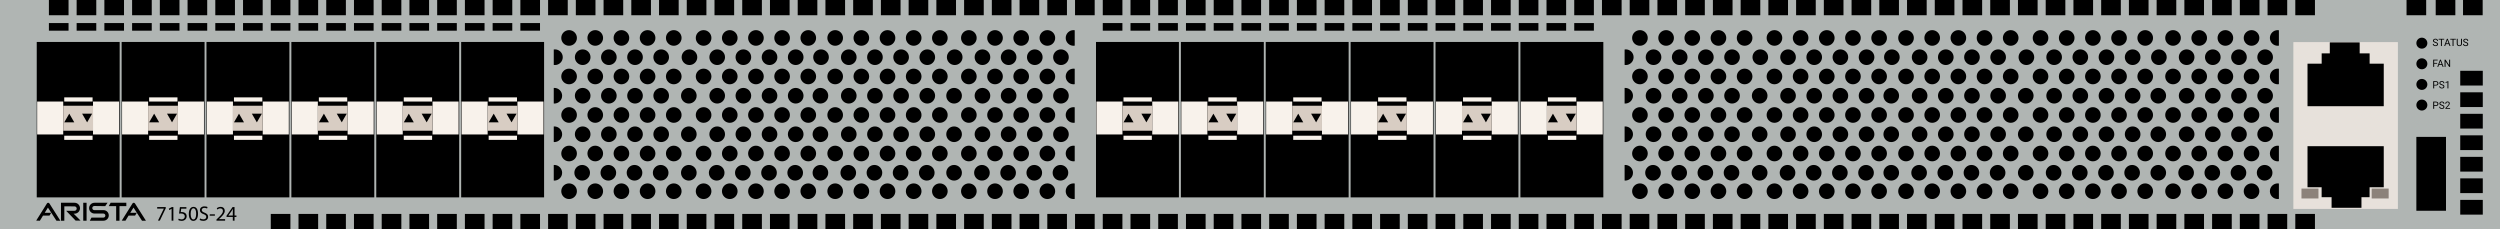 <?xml version="1.0" encoding="utf-8"?>
<!-- Copyright 2022 Virtual Console LLC. All rights reserved. Julia. Generator: Adobe Illustrator 23.1.0, SVG Export Plug-In . SVG Version: 6.00 Build 0)  -->
<svg version="1.1" id="Arista_DCS-7150S-24" xmlns="http://www.w3.org/2000/svg" xmlns:xlink="http://www.w3.org/1999/xlink" x="0px"
	 y="0px" viewBox="0 0 600 55" style="enable-background:new 0 0 600 55;" xml:space="preserve">
<style type="text/css">
	.st0{fill:#B0B5B3;}
	.st1{fill:#E7E1DB;}
	.st2{fill:#8C827A;}
	.st3{fill:#F8F2EB;}
	.st4{fill:#D8CDC3;}
</style>
<rect class="st0" width="600" height="55"/>
<g>
	<g>
		<path d="M13.547,52.97h0.94l-2.63-4.144c-0.137-0.217-0.454-0.216-0.59,0.001
			l-0.016,0.025l-0-0l-2.567,4.096l0.885,0.023l0.749-1.222h1.56
			l0.41-0.68h-1.553l0.767-1.251L13.547,52.97z"/>
		<path d="M34.08,52.97h0.94l-2.63-4.144c-0.138-0.217-0.454-0.216-0.59,0.001
			l-0.016,0.025l-0-0l-2.567,4.096l0.885,0.023l0.749-1.222h1.56
			l0.41-0.68h-1.553l0.767-1.251L34.08,52.97z"/>
		<path d="M14.633,52.97v-4.307h3.259c0.724,0,1.311,0.587,1.311,1.311v0
			c0,0.724-0.587,1.311-1.311,1.311h-0.223l1.659,1.659h-1.181l-2.27-2.356h2.001
			c0.292,0,0.529-0.237,0.529-0.529l0,0c0-0.291-0.235-0.527-0.527-0.528
			l-2.441-0.009v3.448H14.633z"/>
		<rect x="19.979" y="48.664" width="0.8" height="4.307"/>
		<path d="M25.248,49.477l0.566-0.813h-3.136c-0.715,0-1.294,0.58-1.294,1.294l0,0
			c0,0.715,0.58,1.294,1.294,1.294h2.121c0.269,0,0.488,0.218,0.488,0.488l0,0
			c0,0.269-0.218,0.488-0.488,0.488h-2.849l-0.39,0.742h3.279
			c0.701,0,1.269-0.568,1.269-1.269v-0c0-0.701-0.568-1.269-1.269-1.269
			h-2.205c-0.269,0-0.488-0.218-0.488-0.488v-0.013c0-0.272,0.222-0.491,0.494-0.488
			L25.248,49.477z"/>
		<polygon points="30.319,48.664 28.678,48.664 27.878,48.664 26.548,48.664 
			26.107,49.47 27.878,49.47 27.878,52.97 28.678,52.97 28.678,49.47 
			30.319,49.47 		"/>
	</g>
</g>
<g>
	<g>
		<circle cx="425.867" cy="9.107" r="1.877"/>
		<circle cx="432.148" cy="9.107" r="1.877"/>
		<circle cx="438.428" cy="9.107" r="1.877"/>
		<circle cx="444.709" cy="9.107" r="1.877"/>
		<circle cx="450.989" cy="9.107" r="1.877"/>
	</g>
	<g>
		<circle cx="429.131" cy="13.73" r="1.877"/>
		<circle cx="422.472" cy="13.73" r="1.877"/>
		<circle cx="435.412" cy="13.73" r="1.877"/>
		<circle cx="441.692" cy="13.73" r="1.877"/>
		<circle cx="447.973" cy="13.73" r="1.877"/>
	</g>
	<g>
		<circle cx="425.867" cy="18.352" r="1.877"/>
		<circle cx="432.148" cy="18.352" r="1.877"/>
		<circle cx="438.428" cy="18.352" r="1.877"/>
		<circle cx="444.709" cy="18.352" r="1.877"/>
		<circle cx="450.989" cy="18.352" r="1.877"/>
	</g>
	<g>
		<circle cx="429.131" cy="22.975" r="1.877"/>
		<circle cx="422.322" cy="22.975" r="1.877"/>
		<circle cx="435.412" cy="22.975" r="1.877"/>
		<circle cx="441.692" cy="22.975" r="1.877"/>
		<circle cx="447.973" cy="22.975" r="1.877"/>
	</g>
	<g>
		<circle cx="425.867" cy="27.597" r="1.877"/>
		<circle cx="432.148" cy="27.597" r="1.877"/>
		<circle cx="438.428" cy="27.597" r="1.877"/>
		<circle cx="444.709" cy="27.597" r="1.877"/>
		<circle cx="450.989" cy="27.597" r="1.877"/>
	</g>
	<g>
		<circle cx="429.131" cy="32.22" r="1.877"/>
		<circle cx="422.322" cy="32.22" r="1.877"/>
		<circle cx="435.412" cy="32.22" r="1.877"/>
		<circle cx="441.692" cy="32.22" r="1.877"/>
		<circle cx="447.973" cy="32.22" r="1.877"/>
	</g>
	<g>
		<circle cx="425.867" cy="36.842" r="1.877"/>
		<circle cx="432.148" cy="36.842" r="1.877"/>
		<circle cx="438.428" cy="36.842" r="1.877"/>
		<circle cx="444.709" cy="36.842" r="1.877"/>
		<circle cx="450.989" cy="36.842" r="1.877"/>
	</g>
	<g>
		<circle cx="425.867" cy="45.893" r="1.877"/>
		<circle cx="432.148" cy="45.893" r="1.877"/>
		<circle cx="438.428" cy="45.893" r="1.877"/>
		<circle cx="444.709" cy="45.893" r="1.877"/>
		<circle cx="450.989" cy="45.893" r="1.877"/>
	</g>
	<g>
		<circle cx="429.008" cy="41.465" r="1.877"/>
		<circle cx="422.322" cy="41.465" r="1.877"/>
		<circle cx="435.288" cy="41.465" r="1.877"/>
		<circle cx="441.569" cy="41.465" r="1.877"/>
		<circle cx="447.849" cy="41.465" r="1.877"/>
	</g>
</g>
<g>
	<g>
		<circle cx="393.585" cy="9.107" r="1.877"/>
		<circle cx="399.865" cy="9.107" r="1.877"/>
		<circle cx="406.146" cy="9.107" r="1.877"/>
		<circle cx="412.426" cy="9.107" r="1.877"/>
		<circle cx="418.707" cy="9.107" r="1.877"/>
	</g>
	<g>
		<circle cx="396.848" cy="13.73" r="1.877"/>
		<path d="M390.189,11.852c-0.097,0-0.19,0.014-0.283,0.029v3.697
			c0.093,0.014,0.186,0.029,0.283,0.029c1.037,0,1.877-0.84,1.877-1.877
			C392.066,12.693,391.226,11.852,390.189,11.852z"/>
		<circle cx="403.129" cy="13.73" r="1.877"/>
		<circle cx="409.409" cy="13.73" r="1.877"/>
		<circle cx="415.69" cy="13.73" r="1.877"/>
	</g>
	<g>
		<circle cx="393.585" cy="18.352" r="1.877"/>
		<circle cx="399.865" cy="18.352" r="1.877"/>
		<circle cx="406.146" cy="18.352" r="1.877"/>
		<circle cx="412.426" cy="18.352" r="1.877"/>
		<circle cx="418.707" cy="18.352" r="1.877"/>
	</g>
	<g>
		<circle cx="396.848" cy="22.975" r="1.877"/>
		<path d="M390.039,21.098c-0.046,0-0.089,0.01-0.134,0.013v3.727
			c0.045,0.003,0.088,0.013,0.134,0.013c1.037,0,1.877-0.84,1.877-1.877
			S391.076,21.098,390.039,21.098z"/>
		<circle cx="403.129" cy="22.975" r="1.877"/>
		<circle cx="409.409" cy="22.975" r="1.877"/>
		<circle cx="415.69" cy="22.975" r="1.877"/>
	</g>
	<g>
		<circle cx="393.585" cy="27.597" r="1.877"/>
		<circle cx="399.865" cy="27.597" r="1.877"/>
		<circle cx="406.146" cy="27.597" r="1.877"/>
		<circle cx="412.426" cy="27.597" r="1.877"/>
		<circle cx="418.707" cy="27.597" r="1.877"/>
	</g>
	<g>
		<circle cx="396.848" cy="32.22" r="1.877"/>
		<path d="M390.039,30.343c-0.046,0-0.089,0.01-0.134,0.013v3.727
			c0.045,0.003,0.088,0.013,0.134,0.013c1.037,0,1.877-0.84,1.877-1.877
			C391.916,31.183,391.076,30.343,390.039,30.343z"/>
		<circle cx="403.129" cy="32.22" r="1.877"/>
		<circle cx="409.409" cy="32.22" r="1.877"/>
		<circle cx="415.69" cy="32.22" r="1.877"/>
	</g>
	<g>
		<circle cx="393.585" cy="36.842" r="1.877"/>
		<circle cx="399.865" cy="36.842" r="1.877"/>
		<circle cx="406.146" cy="36.842" r="1.877"/>
		<circle cx="412.426" cy="36.842" r="1.877"/>
		<circle cx="418.707" cy="36.842" r="1.877"/>
	</g>
	<g>
		<circle cx="393.585" cy="45.893" r="1.877"/>
		<circle cx="399.865" cy="45.893" r="1.877"/>
		<circle cx="406.146" cy="45.893" r="1.877"/>
		<circle cx="412.426" cy="45.893" r="1.877"/>
		<circle cx="418.707" cy="45.893" r="1.877"/>
	</g>
	<g>
		<circle cx="396.725" cy="41.465" r="1.877"/>
		<path d="M390.039,39.588c-0.046,0-0.089,0.01-0.134,0.013v3.727
			c0.045,0.003,0.088,0.013,0.134,0.013c1.037,0,1.877-0.84,1.877-1.877
			C391.916,40.428,391.076,39.588,390.039,39.588z"/>
		<circle cx="403.005" cy="41.465" r="1.877"/>
		<circle cx="409.286" cy="41.465" r="1.877"/>
		<circle cx="415.566" cy="41.465" r="1.877"/>
	</g>
</g>
<g>
	<g>
		<circle cx="489.729" cy="9.107" r="1.877"/>
		<circle cx="496.01" cy="9.107" r="1.877"/>
		<circle cx="502.29" cy="9.107" r="1.877"/>
		<circle cx="508.571" cy="9.107" r="1.877"/>
		<circle cx="514.851" cy="9.107" r="1.877"/>
	</g>
	<g>
		<circle cx="492.993" cy="13.73" r="1.877"/>
		<circle cx="486.334" cy="13.73" r="1.877"/>
		<circle cx="499.274" cy="13.73" r="1.877"/>
		<circle cx="505.554" cy="13.73" r="1.877"/>
		<circle cx="511.835" cy="13.73" r="1.877"/>
	</g>
	<g>
		<circle cx="489.729" cy="18.352" r="1.877"/>
		<circle cx="496.01" cy="18.352" r="1.877"/>
		<circle cx="502.29" cy="18.352" r="1.877"/>
		<circle cx="508.571" cy="18.352" r="1.877"/>
		<circle cx="514.851" cy="18.352" r="1.877"/>
	</g>
	<g>
		<circle cx="492.993" cy="22.975" r="1.877"/>
		<circle cx="486.184" cy="22.975" r="1.877"/>
		<circle cx="499.274" cy="22.975" r="1.877"/>
		<circle cx="505.554" cy="22.975" r="1.877"/>
		<circle cx="511.835" cy="22.975" r="1.877"/>
	</g>
	<g>
		<circle cx="489.729" cy="27.597" r="1.877"/>
		<circle cx="496.01" cy="27.597" r="1.877"/>
		<circle cx="502.29" cy="27.597" r="1.877"/>
		<circle cx="508.571" cy="27.597" r="1.877"/>
		<circle cx="514.851" cy="27.597" r="1.877"/>
	</g>
	<g>
		<circle cx="492.993" cy="32.22" r="1.877"/>
		<circle cx="486.184" cy="32.22" r="1.877"/>
		<circle cx="499.274" cy="32.22" r="1.877"/>
		<circle cx="505.554" cy="32.22" r="1.877"/>
		<circle cx="511.835" cy="32.22" r="1.877"/>
	</g>
	<g>
		<circle cx="489.729" cy="36.842" r="1.877"/>
		<circle cx="496.01" cy="36.842" r="1.877"/>
		<circle cx="502.29" cy="36.842" r="1.877"/>
		<circle cx="508.571" cy="36.842" r="1.877"/>
		<circle cx="514.851" cy="36.842" r="1.877"/>
	</g>
	<g>
		<circle cx="489.729" cy="45.893" r="1.877"/>
		<circle cx="496.01" cy="45.893" r="1.877"/>
		<circle cx="502.29" cy="45.893" r="1.877"/>
		<circle cx="508.571" cy="45.893" r="1.877"/>
		<circle cx="514.851" cy="45.893" r="1.877"/>
	</g>
	<g>
		<circle cx="492.87" cy="41.465" r="1.877"/>
		<circle cx="486.184" cy="41.465" r="1.877"/>
		<circle cx="499.15" cy="41.465" r="1.877"/>
		<circle cx="505.431" cy="41.465" r="1.877"/>
		<circle cx="511.711" cy="41.465" r="1.877"/>
	</g>
</g>
<g>
	<g>
		<circle cx="521.529" cy="9.107" r="1.877"/>
		<circle cx="527.809" cy="9.107" r="1.877"/>
		<circle cx="534.09" cy="9.107" r="1.877"/>
		<circle cx="540.37" cy="9.107" r="1.877"/>
		<path d="M546.936,7.259c-0.094-0.014-0.188-0.029-0.285-0.029
			c-1.037,0-1.877,0.84-1.877,1.877c0,1.037,0.841,1.877,1.877,1.877
			c0.098,0,0.192-0.014,0.285-0.029V7.259z"/>
	</g>
	<g>
		<circle cx="524.793" cy="13.73" r="1.877"/>
		<circle cx="518.133" cy="13.73" r="1.877"/>
		<circle cx="531.073" cy="13.73" r="1.877"/>
		<circle cx="537.354" cy="13.73" r="1.877"/>
		<circle cx="543.634" cy="13.73" r="1.877"/>
	</g>
	<g>
		<circle cx="521.529" cy="18.352" r="1.877"/>
		<circle cx="527.809" cy="18.352" r="1.877"/>
		<circle cx="534.09" cy="18.352" r="1.877"/>
		<circle cx="540.37" cy="18.352" r="1.877"/>
		<path d="M546.936,16.504c-0.094-0.014-0.188-0.029-0.285-0.029
			c-1.037,0-1.877,0.84-1.877,1.877c0,1.037,0.841,1.877,1.877,1.877
			c0.098,0,0.192-0.014,0.285-0.029V16.504z"/>
	</g>
	<g>
		<circle cx="524.793" cy="22.975" r="1.877"/>
		<circle cx="517.984" cy="22.975" r="1.877"/>
		<circle cx="531.073" cy="22.975" r="1.877"/>
		<circle cx="537.354" cy="22.975" r="1.877"/>
		<circle cx="543.634" cy="22.975" r="1.877"/>
	</g>
	<g>
		<circle cx="521.529" cy="27.597" r="1.877"/>
		<circle cx="527.809" cy="27.597" r="1.877"/>
		<circle cx="534.09" cy="27.597" r="1.877"/>
		<circle cx="540.37" cy="27.597" r="1.877"/>
		<path d="M546.936,25.749c-0.094-0.014-0.188-0.029-0.285-0.029
			c-1.037,0-1.877,0.84-1.877,1.877c0,1.037,0.841,1.877,1.877,1.877
			c0.098,0,0.192-0.014,0.285-0.029V25.749z"/>
	</g>
	<g>
		<circle cx="524.793" cy="32.22" r="1.877"/>
		<circle cx="517.984" cy="32.22" r="1.877"/>
		<circle cx="531.073" cy="32.22" r="1.877"/>
		<circle cx="537.354" cy="32.22" r="1.877"/>
		<circle cx="543.634" cy="32.22" r="1.877"/>
	</g>
	<g>
		<circle cx="521.529" cy="36.842" r="1.877"/>
		<circle cx="527.809" cy="36.842" r="1.877"/>
		<circle cx="534.09" cy="36.842" r="1.877"/>
		<circle cx="540.37" cy="36.842" r="1.877"/>
		<path d="M546.936,34.994c-0.094-0.014-0.188-0.029-0.285-0.029
			c-1.037,0-1.877,0.84-1.877,1.877c0,1.037,0.841,1.877,1.877,1.877
			c0.098,0,0.192-0.014,0.285-0.029V34.994z"/>
	</g>
	<g>
		<circle cx="521.529" cy="45.893" r="1.877"/>
		<circle cx="527.809" cy="45.893" r="1.877"/>
		<circle cx="534.09" cy="45.893" r="1.877"/>
		<circle cx="540.37" cy="45.893" r="1.877"/>
		<path d="M546.936,44.044c-0.094-0.014-0.188-0.029-0.285-0.029
			c-1.037,0-1.877,0.84-1.877,1.877c0,1.037,0.841,1.877,1.877,1.877
			c0.098,0,0.192-0.014,0.285-0.029V44.044z"/>
	</g>
	<g>
		<circle cx="524.669" cy="41.465" r="1.877"/>
		<circle cx="517.984" cy="41.465" r="1.877"/>
		<circle cx="530.95" cy="41.465" r="1.877"/>
		<circle cx="537.23" cy="41.465" r="1.877"/>
		<circle cx="543.511" cy="41.465" r="1.877"/>
	</g>
</g>
<g>
	<g>
		<circle cx="457.446" cy="9.107" r="1.877"/>
		<circle cx="463.727" cy="9.107" r="1.877"/>
		<circle cx="470.007" cy="9.107" r="1.877"/>
		<circle cx="476.288" cy="9.107" r="1.877"/>
		<circle cx="482.568" cy="9.107" r="1.877"/>
	</g>
	<g>
		<circle cx="460.71" cy="13.73" r="1.877"/>
		<circle cx="454.051" cy="13.73" r="1.877"/>
		<circle cx="466.991" cy="13.73" r="1.877"/>
		<circle cx="473.271" cy="13.73" r="1.877"/>
		<circle cx="479.552" cy="13.73" r="1.877"/>
	</g>
	<g>
		<circle cx="457.446" cy="18.352" r="1.877"/>
		<circle cx="463.727" cy="18.352" r="1.877"/>
		<circle cx="470.007" cy="18.352" r="1.877"/>
		<circle cx="476.288" cy="18.352" r="1.877"/>
		<circle cx="482.568" cy="18.352" r="1.877"/>
	</g>
	<g>
		<circle cx="460.71" cy="22.975" r="1.877"/>
		<circle cx="453.901" cy="22.975" r="1.877"/>
		<circle cx="466.991" cy="22.975" r="1.877"/>
		<circle cx="473.271" cy="22.975" r="1.877"/>
		<circle cx="479.552" cy="22.975" r="1.877"/>
	</g>
	<g>
		<circle cx="457.446" cy="27.597" r="1.877"/>
		<circle cx="463.727" cy="27.597" r="1.877"/>
		<circle cx="470.007" cy="27.597" r="1.877"/>
		<circle cx="476.288" cy="27.597" r="1.877"/>
		<circle cx="482.568" cy="27.597" r="1.877"/>
	</g>
	<g>
		<circle cx="460.71" cy="32.22" r="1.877"/>
		<circle cx="453.901" cy="32.22" r="1.877"/>
		<circle cx="466.991" cy="32.22" r="1.877"/>
		<circle cx="473.271" cy="32.22" r="1.877"/>
		<circle cx="479.552" cy="32.22" r="1.877"/>
	</g>
	<g>
		<circle cx="457.446" cy="36.842" r="1.877"/>
		<circle cx="463.727" cy="36.842" r="1.877"/>
		<circle cx="470.007" cy="36.842" r="1.877"/>
		<circle cx="476.288" cy="36.842" r="1.877"/>
		<circle cx="482.568" cy="36.842" r="1.877"/>
	</g>
	<g>
		<circle cx="457.446" cy="45.893" r="1.877"/>
		<circle cx="463.727" cy="45.893" r="1.877"/>
		<circle cx="470.007" cy="45.893" r="1.877"/>
		<circle cx="476.288" cy="45.893" r="1.877"/>
		<circle cx="482.568" cy="45.893" r="1.877"/>
	</g>
	<g>
		<circle cx="460.587" cy="41.465" r="1.877"/>
		<circle cx="453.901" cy="41.465" r="1.877"/>
		<circle cx="466.867" cy="41.465" r="1.877"/>
		<circle cx="473.148" cy="41.465" r="1.877"/>
		<circle cx="479.428" cy="41.465" r="1.877"/>
	</g>
</g>
<g>
	<g>
		<circle cx="168.864" cy="9.107" r="1.877"/>
		<circle cx="175.144" cy="9.107" r="1.877"/>
		<circle cx="181.425" cy="9.107" r="1.877"/>
		<circle cx="187.705" cy="9.107" r="1.877"/>
		<circle cx="193.986" cy="9.107" r="1.877"/>
	</g>
	<g>
		<circle cx="172.127" cy="13.73" r="1.877"/>
		<circle cx="165.468" cy="13.73" r="1.877"/>
		<circle cx="178.408" cy="13.73" r="1.877"/>
		<circle cx="184.688" cy="13.73" r="1.877"/>
		<circle cx="190.969" cy="13.73" r="1.877"/>
	</g>
	<g>
		<circle cx="168.864" cy="18.352" r="1.877"/>
		<circle cx="175.144" cy="18.352" r="1.877"/>
		<circle cx="181.425" cy="18.352" r="1.877"/>
		<circle cx="187.705" cy="18.352" r="1.877"/>
		<circle cx="193.986" cy="18.352" r="1.877"/>
	</g>
	<g>
		<circle cx="172.127" cy="22.975" r="1.877"/>
		<circle cx="165.318" cy="22.975" r="1.877"/>
		<circle cx="178.408" cy="22.975" r="1.877"/>
		<circle cx="184.688" cy="22.975" r="1.877"/>
		<circle cx="190.969" cy="22.975" r="1.877"/>
	</g>
	<g>
		<circle cx="168.864" cy="27.597" r="1.877"/>
		<circle cx="175.144" cy="27.597" r="1.877"/>
		<circle cx="181.425" cy="27.597" r="1.877"/>
		<circle cx="187.705" cy="27.597" r="1.877"/>
		<circle cx="193.986" cy="27.597" r="1.877"/>
	</g>
	<g>
		<circle cx="172.127" cy="32.22" r="1.877"/>
		<circle cx="165.318" cy="32.22" r="1.877"/>
		<circle cx="178.408" cy="32.22" r="1.877"/>
		<circle cx="184.688" cy="32.22" r="1.877"/>
		<circle cx="190.969" cy="32.22" r="1.877"/>
	</g>
	<g>
		<circle cx="168.864" cy="36.842" r="1.877"/>
		<circle cx="175.144" cy="36.842" r="1.877"/>
		<circle cx="181.425" cy="36.842" r="1.877"/>
		<circle cx="187.705" cy="36.842" r="1.877"/>
		<circle cx="193.986" cy="36.842" r="1.877"/>
	</g>
	<g>
		<circle cx="168.864" cy="45.893" r="1.877"/>
		<circle cx="175.144" cy="45.893" r="1.877"/>
		<circle cx="181.425" cy="45.893" r="1.877"/>
		<circle cx="187.705" cy="45.893" r="1.877"/>
		<circle cx="193.986" cy="45.893" r="1.877"/>
	</g>
	<g>
		<circle cx="172.004" cy="41.465" r="1.877"/>
		<circle cx="165.318" cy="41.465" r="1.877"/>
		<circle cx="178.284" cy="41.465" r="1.877"/>
		<circle cx="184.565" cy="41.465" r="1.877"/>
		<circle cx="190.845" cy="41.465" r="1.877"/>
	</g>
</g>
<g>
	<g>
		<circle cx="136.581" cy="9.107" r="1.877"/>
		<circle cx="142.861" cy="9.107" r="1.877"/>
		<circle cx="149.142" cy="9.107" r="1.877"/>
		<circle cx="155.422" cy="9.107" r="1.877"/>
		<circle cx="161.703" cy="9.107" r="1.877"/>
	</g>
	<g>
		<circle cx="139.845" cy="13.73" r="1.877"/>
		<path d="M133.185,11.852c-0.097,0-0.19,0.014-0.283,0.029v3.697
			c0.093,0.014,0.186,0.029,0.283,0.029c1.037,0,1.877-0.84,1.877-1.877
			C135.062,12.693,134.222,11.852,133.185,11.852z"/>
		<circle cx="146.125" cy="13.73" r="1.877"/>
		<circle cx="152.406" cy="13.73" r="1.877"/>
		<circle cx="158.686" cy="13.73" r="1.877"/>
	</g>
	<g>
		<circle cx="136.581" cy="18.352" r="1.877"/>
		<circle cx="142.861" cy="18.352" r="1.877"/>
		<circle cx="149.142" cy="18.352" r="1.877"/>
		<circle cx="155.422" cy="18.352" r="1.877"/>
		<circle cx="161.703" cy="18.352" r="1.877"/>
	</g>
	<g>
		<circle cx="139.845" cy="22.975" r="1.877"/>
		<path d="M133.035,21.098c-0.046,0-0.089,0.01-0.134,0.013v3.727
			c0.045,0.003,0.088,0.013,0.134,0.013c1.037,0,1.877-0.84,1.877-1.877
			S134.072,21.098,133.035,21.098z"/>
		<circle cx="146.125" cy="22.975" r="1.877"/>
		<circle cx="152.406" cy="22.975" r="1.877"/>
		<circle cx="158.686" cy="22.975" r="1.877"/>
	</g>
	<g>
		<circle cx="136.581" cy="27.597" r="1.877"/>
		<circle cx="142.861" cy="27.597" r="1.877"/>
		<circle cx="149.142" cy="27.597" r="1.877"/>
		<circle cx="155.422" cy="27.597" r="1.877"/>
		<circle cx="161.703" cy="27.597" r="1.877"/>
	</g>
	<g>
		<circle cx="139.845" cy="32.22" r="1.877"/>
		<path d="M133.035,30.343c-0.046,0-0.089,0.01-0.134,0.013v3.727
			c0.045,0.003,0.088,0.013,0.134,0.013c1.037,0,1.877-0.84,1.877-1.877
			C134.913,31.183,134.072,30.343,133.035,30.343z"/>
		<circle cx="146.125" cy="32.22" r="1.877"/>
		<circle cx="152.406" cy="32.22" r="1.877"/>
		<circle cx="158.686" cy="32.22" r="1.877"/>
	</g>
	<g>
		<circle cx="136.581" cy="36.842" r="1.877"/>
		<circle cx="142.861" cy="36.842" r="1.877"/>
		<circle cx="149.142" cy="36.842" r="1.877"/>
		<circle cx="155.422" cy="36.842" r="1.877"/>
		<circle cx="161.703" cy="36.842" r="1.877"/>
	</g>
	<g>
		<circle cx="136.581" cy="45.893" r="1.877"/>
		<circle cx="142.861" cy="45.893" r="1.877"/>
		<circle cx="149.142" cy="45.893" r="1.877"/>
		<circle cx="155.422" cy="45.893" r="1.877"/>
		<circle cx="161.703" cy="45.893" r="1.877"/>
	</g>
	<g>
		<circle cx="139.721" cy="41.465" r="1.877"/>
		<path d="M133.035,39.588c-0.046,0-0.089,0.01-0.134,0.013v3.727
			c0.045,0.003,0.088,0.013,0.134,0.013c1.037,0,1.877-0.84,1.877-1.877
			C134.913,40.428,134.072,39.588,133.035,39.588z"/>
		<circle cx="146.001" cy="41.465" r="1.877"/>
		<circle cx="152.282" cy="41.465" r="1.877"/>
		<circle cx="158.562" cy="41.465" r="1.877"/>
	</g>
</g>
<g>
	<g>
		<circle cx="232.525" cy="9.107" r="1.877"/>
		<circle cx="238.806" cy="9.107" r="1.877"/>
		<circle cx="245.086" cy="9.107" r="1.877"/>
		<circle cx="251.367" cy="9.107" r="1.877"/>
		<path d="M257.932,7.259c-0.094-0.014-0.188-0.029-0.285-0.029
			c-1.037,0-1.877,0.84-1.877,1.877c0,1.037,0.841,1.877,1.877,1.877
			c0.098,0,0.192-0.014,0.285-0.029V7.259z"/>
	</g>
	<g>
		<circle cx="235.789" cy="13.73" r="1.877"/>
		<circle cx="229.129" cy="13.73" r="1.877"/>
		<circle cx="242.069" cy="13.73" r="1.877"/>
		<circle cx="248.35" cy="13.73" r="1.877"/>
		<circle cx="254.63" cy="13.73" r="1.877"/>
	</g>
	<g>
		<circle cx="232.525" cy="18.352" r="1.877"/>
		<circle cx="238.806" cy="18.352" r="1.877"/>
		<circle cx="245.086" cy="18.352" r="1.877"/>
		<circle cx="251.367" cy="18.352" r="1.877"/>
		<path d="M257.932,16.504c-0.094-0.014-0.188-0.029-0.285-0.029
			c-1.037,0-1.877,0.84-1.877,1.877c0,1.037,0.841,1.877,1.877,1.877
			c0.098,0,0.192-0.014,0.285-0.029V16.504z"/>
	</g>
	<g>
		<circle cx="235.789" cy="22.975" r="1.877"/>
		<circle cx="228.98" cy="22.975" r="1.877"/>
		<circle cx="242.069" cy="22.975" r="1.877"/>
		<circle cx="248.35" cy="22.975" r="1.877"/>
		<circle cx="254.63" cy="22.975" r="1.877"/>
	</g>
	<g>
		<circle cx="232.525" cy="27.597" r="1.877"/>
		<circle cx="238.806" cy="27.597" r="1.877"/>
		<circle cx="245.086" cy="27.597" r="1.877"/>
		<circle cx="251.367" cy="27.597" r="1.877"/>
		<path d="M257.932,25.749c-0.094-0.014-0.188-0.029-0.285-0.029
			c-1.037,0-1.877,0.84-1.877,1.877c0,1.037,0.841,1.877,1.877,1.877
			c0.098,0,0.192-0.014,0.285-0.029V25.749z"/>
	</g>
	<g>
		<circle cx="235.789" cy="32.22" r="1.877"/>
		<circle cx="228.98" cy="32.22" r="1.877"/>
		<circle cx="242.069" cy="32.22" r="1.877"/>
		<circle cx="248.35" cy="32.22" r="1.877"/>
		<circle cx="254.63" cy="32.22" r="1.877"/>
	</g>
	<g>
		<circle cx="232.525" cy="36.842" r="1.877"/>
		<circle cx="238.806" cy="36.842" r="1.877"/>
		<circle cx="245.086" cy="36.842" r="1.877"/>
		<circle cx="251.367" cy="36.842" r="1.877"/>
		<path d="M257.932,34.994c-0.094-0.014-0.188-0.029-0.285-0.029
			c-1.037,0-1.877,0.84-1.877,1.877c0,1.037,0.841,1.877,1.877,1.877
			c0.098,0,0.192-0.014,0.285-0.029V34.994z"/>
	</g>
	<g>
		<circle cx="232.525" cy="45.893" r="1.877"/>
		<circle cx="238.806" cy="45.893" r="1.877"/>
		<circle cx="245.086" cy="45.893" r="1.877"/>
		<circle cx="251.367" cy="45.893" r="1.877"/>
		<path d="M257.932,44.044c-0.094-0.014-0.188-0.029-0.285-0.029
			c-1.037,0-1.877,0.84-1.877,1.877c0,1.037,0.841,1.877,1.877,1.877
			c0.098,0,0.192-0.014,0.285-0.029V44.044z"/>
	</g>
	<g>
		<circle cx="235.665" cy="41.465" r="1.877"/>
		<circle cx="228.98" cy="41.465" r="1.877"/>
		<circle cx="241.946" cy="41.465" r="1.877"/>
		<circle cx="248.226" cy="41.465" r="1.877"/>
		<circle cx="254.507" cy="41.465" r="1.877"/>
	</g>
</g>
<g>
	<g>
		<circle cx="200.443" cy="9.107" r="1.877"/>
		<circle cx="206.723" cy="9.107" r="1.877"/>
		<circle cx="213.004" cy="9.107" r="1.877"/>
		<circle cx="219.284" cy="9.107" r="1.877"/>
		<circle cx="225.565" cy="9.107" r="1.877"/>
	</g>
	<g>
		<circle cx="203.706" cy="13.73" r="1.877"/>
		<circle cx="197.047" cy="13.73" r="1.877"/>
		<circle cx="209.987" cy="13.73" r="1.877"/>
		<circle cx="216.267" cy="13.73" r="1.877"/>
		<circle cx="222.548" cy="13.73" r="1.877"/>
	</g>
	<g>
		<circle cx="200.443" cy="18.352" r="1.877"/>
		<circle cx="206.723" cy="18.352" r="1.877"/>
		<circle cx="213.004" cy="18.352" r="1.877"/>
		<circle cx="219.284" cy="18.352" r="1.877"/>
		<circle cx="225.565" cy="18.352" r="1.877"/>
	</g>
	<g>
		<circle cx="203.706" cy="22.975" r="1.877"/>
		<circle cx="196.897" cy="22.975" r="1.877"/>
		<circle cx="209.987" cy="22.975" r="1.877"/>
		<circle cx="216.267" cy="22.975" r="1.877"/>
		<circle cx="222.548" cy="22.975" r="1.877"/>
	</g>
	<g>
		<circle cx="200.443" cy="27.597" r="1.877"/>
		<circle cx="206.723" cy="27.597" r="1.877"/>
		<circle cx="213.004" cy="27.597" r="1.877"/>
		<circle cx="219.284" cy="27.597" r="1.877"/>
		<circle cx="225.565" cy="27.597" r="1.877"/>
	</g>
	<g>
		<circle cx="203.706" cy="32.22" r="1.877"/>
		<circle cx="196.897" cy="32.22" r="1.877"/>
		<circle cx="209.987" cy="32.22" r="1.877"/>
		<circle cx="216.267" cy="32.22" r="1.877"/>
		<circle cx="222.548" cy="32.22" r="1.877"/>
	</g>
	<g>
		<circle cx="200.443" cy="36.842" r="1.877"/>
		<circle cx="206.723" cy="36.842" r="1.877"/>
		<circle cx="213.004" cy="36.842" r="1.877"/>
		<circle cx="219.284" cy="36.842" r="1.877"/>
		<circle cx="225.565" cy="36.842" r="1.877"/>
	</g>
	<g>
		<circle cx="200.443" cy="45.893" r="1.877"/>
		<circle cx="206.723" cy="45.893" r="1.877"/>
		<circle cx="213.004" cy="45.893" r="1.877"/>
		<circle cx="219.284" cy="45.893" r="1.877"/>
		<circle cx="225.565" cy="45.893" r="1.877"/>
	</g>
	<g>
		<circle cx="203.583" cy="41.465" r="1.877"/>
		<circle cx="196.897" cy="41.465" r="1.877"/>
		<circle cx="209.863" cy="41.465" r="1.877"/>
		<circle cx="216.144" cy="41.465" r="1.877"/>
		<circle cx="222.424" cy="41.465" r="1.877"/>
	</g>
</g>
<g>
	<path d="M39.775,49.702v0.29l-1.415,2.961h-0.455l1.41-2.876v-0.01h-1.591V49.702
		H39.775z"/>
	<path d="M41.185,50.112h-0.01l-0.565,0.305l-0.085-0.335l0.71-0.38h0.375v3.251
		h-0.425V50.112z"/>
	<path d="M44.735,50.073h-1.24l-0.125,0.835c0.075-0.01,0.145-0.02,0.265-0.02
		c0.25,0,0.5,0.055,0.7,0.175c0.255,0.145,0.465,0.426,0.465,0.836
		c0,0.635-0.505,1.11-1.21,1.11c-0.355,0-0.655-0.101-0.811-0.2l0.11-0.335
		c0.135,0.08,0.4,0.18,0.695,0.18c0.415,0,0.771-0.27,0.771-0.705
		c-0.005-0.42-0.285-0.72-0.936-0.72c-0.185,0-0.33,0.021-0.45,0.035
		l0.21-1.561h1.556V50.073z"/>
	<path d="M47.521,51.293c0,1.105-0.41,1.716-1.131,1.716
		c-0.635,0-1.065-0.596-1.075-1.671c0-1.091,0.47-1.69,1.131-1.69
		C47.13,49.648,47.521,50.257,47.521,51.293z M45.755,51.343
		c0,0.845,0.26,1.325,0.66,1.325c0.45,0,0.665-0.525,0.665-1.355
		c0-0.8-0.205-1.326-0.66-1.326C46.035,49.988,45.755,50.458,45.755,51.343z"/>
	<path d="M48.02,52.423c0.195,0.12,0.48,0.22,0.78,0.22
		c0.445,0,0.705-0.235,0.705-0.575c0-0.315-0.18-0.495-0.635-0.67
		c-0.55-0.196-0.89-0.48-0.89-0.955c0-0.526,0.435-0.916,1.09-0.916
		c0.345,0,0.595,0.08,0.745,0.165l-0.12,0.356
		c-0.11-0.06-0.335-0.16-0.64-0.16c-0.46,0-0.635,0.275-0.635,0.505
		c0,0.315,0.205,0.47,0.67,0.65c0.57,0.22,0.86,0.495,0.86,0.99
		c0,0.521-0.385,0.971-1.18,0.971c-0.325,0-0.68-0.096-0.86-0.215L48.02,52.423
		z"/>
	<path d="M51.575,51.438v0.325h-1.235V51.438H51.575z"/>
	<path d="M51.95,52.954v-0.27l0.345-0.336c0.83-0.79,1.205-1.21,1.21-1.7
		c0-0.33-0.16-0.635-0.645-0.635c-0.295,0-0.54,0.15-0.69,0.276l-0.14-0.31
		c0.225-0.191,0.545-0.33,0.92-0.33c0.7,0,0.995,0.48,0.995,0.945
		c0,0.601-0.435,1.086-1.12,1.746l-0.26,0.24v0.01h1.461v0.365H51.95z"/>
	<path d="M55.875,52.954v-0.885h-1.511v-0.29l1.45-2.076h0.475v2.021h0.455v0.345
		h-0.455v0.885H55.875z M55.875,51.723v-1.086c0-0.17,0.005-0.34,0.015-0.51
		h-0.015c-0.1,0.19-0.18,0.33-0.27,0.48l-0.795,1.105v0.011H55.875z"/>
</g>
<rect x="577.569" width="4.714" height="3.657"/>
<rect x="584.569" width="4.714" height="3.657"/>
<rect x="591.127" width="4.714" height="3.657"/>
<rect x="51.673" width="4.714" height="3.657"/>
<rect x="58.329" width="4.714" height="3.657"/>
<rect x="11.737" width="4.714" height="3.657"/>
<rect x="18.393" width="4.714" height="3.657"/>
<rect x="25.049" width="4.714" height="3.657"/>
<rect x="31.705" width="4.714" height="3.657"/>
<rect x="38.361" width="4.714" height="3.657"/>
<rect x="45.017" width="4.714" height="3.657"/>
<rect x="51.673" y="5.535" width="4.714" height="1.828"/>
<rect x="58.329" y="5.535" width="4.714" height="1.828"/>
<rect x="11.737" y="5.535" width="4.714" height="1.828"/>
<rect x="18.393" y="5.535" width="4.714" height="1.828"/>
<rect x="25.049" y="5.535" width="4.714" height="1.828"/>
<rect x="31.705" y="5.535" width="4.714" height="1.828"/>
<rect x="38.361" y="5.535" width="4.714" height="1.828"/>
<rect x="45.017" y="5.535" width="4.714" height="1.828"/>
<rect x="104.921" y="5.535" width="4.714" height="1.828"/>
<rect x="111.577" y="5.535" width="4.714" height="1.828"/>
<rect x="118.233" y="5.535" width="4.714" height="1.828"/>
<rect x="124.889" y="5.535" width="4.714" height="1.828"/>
<rect x="64.985" y="5.535" width="4.714" height="1.828"/>
<rect x="71.641" y="5.535" width="4.714" height="1.828"/>
<rect x="78.297" y="5.535" width="4.714" height="1.828"/>
<rect x="84.953" y="5.535" width="4.714" height="1.828"/>
<rect x="91.609" y="5.535" width="4.714" height="1.828"/>
<rect x="98.265" y="5.535" width="4.714" height="1.828"/>
<rect x="304.601" y="5.535" width="4.714" height="1.828"/>
<rect x="311.257" y="5.535" width="4.714" height="1.828"/>
<rect x="264.665" y="5.535" width="4.714" height="1.828"/>
<rect x="271.321" y="5.535" width="4.714" height="1.828"/>
<rect x="277.977" y="5.535" width="4.714" height="1.828"/>
<rect x="284.633" y="5.535" width="4.714" height="1.828"/>
<rect x="291.289" y="5.535" width="4.714" height="1.828"/>
<rect x="297.945" y="5.535" width="4.714" height="1.828"/>
<rect x="357.849" y="5.535" width="4.714" height="1.828"/>
<rect x="364.505" y="5.535" width="4.714" height="1.828"/>
<rect x="371.161" y="5.535" width="4.714" height="1.828"/>
<rect x="377.817" y="5.535" width="4.714" height="1.828"/>
<rect x="317.913" y="5.535" width="4.714" height="1.828"/>
<rect x="324.569" y="5.535" width="4.714" height="1.828"/>
<rect x="331.225" y="5.535" width="4.714" height="1.828"/>
<rect x="337.881" y="5.535" width="4.714" height="1.828"/>
<rect x="344.537" y="5.535" width="4.714" height="1.828"/>
<rect x="351.193" y="5.535" width="4.714" height="1.828"/>
<g>
	<rect x="304.601" width="4.714" height="3.657"/>
	<rect x="311.257" width="4.714" height="3.657"/>
	<rect x="317.913" width="4.714" height="3.657"/>
	<rect x="324.569" width="4.714" height="3.657"/>
	<rect x="331.225" width="4.714" height="3.657"/>
	<rect x="337.881" width="4.714" height="3.657"/>
	<rect x="344.537" width="4.714" height="3.657"/>
	<rect x="351.193" width="4.714" height="3.657"/>
	<rect x="357.849" width="4.714" height="3.657"/>
	<rect x="364.505" width="4.714" height="3.657"/>
	<rect x="371.161" width="4.714" height="3.657"/>
	<rect x="377.817" width="4.714" height="3.657"/>
	<rect x="384.473" width="4.714" height="3.657"/>
	<rect x="391.129" width="4.714" height="3.657"/>
	<rect x="397.785" width="4.714" height="3.657"/>
	<rect x="404.441" width="4.714" height="3.657"/>
	<rect x="411.097" width="4.714" height="3.657"/>
	<rect x="417.753" width="4.714" height="3.657"/>
	<rect x="424.409" width="4.714" height="3.657"/>
	<rect x="431.065" width="4.714" height="3.657"/>
	<rect x="437.721" width="4.714" height="3.657"/>
	<rect x="444.377" width="4.714" height="3.657"/>
	<rect x="451.033" width="4.714" height="3.657"/>
	<rect x="457.689" width="4.714" height="3.657"/>
	<rect x="464.345" width="4.714" height="3.657"/>
	<rect x="471.001" width="4.714" height="3.657"/>
	<rect x="477.657" width="4.714" height="3.657"/>
	<rect x="484.313" width="4.714" height="3.657"/>
	<rect x="490.969" width="4.714" height="3.657"/>
	<rect x="497.625" width="4.714" height="3.657"/>
	<rect x="504.281" width="4.714" height="3.657"/>
	<rect x="510.937" width="4.714" height="3.657"/>
	<rect x="517.593" width="4.714" height="3.657"/>
	<rect x="524.249" width="4.714" height="3.657"/>
	<rect x="530.905" width="4.714" height="3.657"/>
	<rect x="537.561" width="4.714" height="3.657"/>
	<rect x="544.217" width="4.714" height="3.657"/>
	<rect x="550.873" width="4.714" height="3.657"/>
	<rect x="64.985" width="4.714" height="3.657"/>
	<rect x="71.641" width="4.714" height="3.657"/>
	<rect x="78.297" width="4.714" height="3.657"/>
	<rect x="84.953" width="4.714" height="3.657"/>
	<rect x="91.609" width="4.714" height="3.657"/>
	<rect x="98.265" width="4.714" height="3.657"/>
	<rect x="104.921" width="4.714" height="3.657"/>
	<rect x="111.577" width="4.714" height="3.657"/>
	<rect x="118.233" width="4.714" height="3.657"/>
	<rect x="124.889" width="4.714" height="3.657"/>
	<rect x="131.545" width="4.714" height="3.657"/>
	<rect x="138.201" width="4.714" height="3.657"/>
	<rect x="144.857" width="4.714" height="3.657"/>
	<rect x="151.513" width="4.714" height="3.657"/>
	<rect x="158.169" width="4.714" height="3.657"/>
	<rect x="164.825" width="4.714" height="3.657"/>
	<rect x="171.481" width="4.714" height="3.657"/>
	<rect x="178.137" width="4.714" height="3.657"/>
	<rect x="184.793" width="4.714" height="3.657"/>
	<rect x="191.449" width="4.714" height="3.657"/>
	<rect x="198.105" width="4.714" height="3.657"/>
	<rect x="204.761" width="4.714" height="3.657"/>
	<rect x="211.417" width="4.714" height="3.657"/>
	<rect x="218.073" width="4.714" height="3.657"/>
	<rect x="224.729" width="4.714" height="3.657"/>
	<rect x="231.385" width="4.714" height="3.657"/>
	<rect x="238.041" width="4.714" height="3.657"/>
	<rect x="244.697" width="4.714" height="3.657"/>
	<rect x="251.353" width="4.714" height="3.657"/>
	<rect x="258.009" width="4.714" height="3.657"/>
	<rect x="264.665" width="4.714" height="3.657"/>
	<rect x="271.321" width="4.714" height="3.657"/>
	<rect x="277.977" width="4.714" height="3.657"/>
	<rect x="284.633" width="4.714" height="3.657"/>
	<rect x="291.289" width="4.714" height="3.657"/>
	<rect x="297.945" width="4.714" height="3.657"/>
</g>
<g>
	<rect x="304.601" y="51.343" width="4.714" height="3.657"/>
	<rect x="311.257" y="51.343" width="4.714" height="3.657"/>
	<rect x="317.913" y="51.343" width="4.714" height="3.657"/>
	<rect x="324.569" y="51.343" width="4.714" height="3.657"/>
	<rect x="331.225" y="51.343" width="4.714" height="3.657"/>
	<rect x="337.881" y="51.343" width="4.714" height="3.657"/>
	<rect x="344.537" y="51.343" width="4.714" height="3.657"/>
	<rect x="351.193" y="51.343" width="4.714" height="3.657"/>
	<rect x="357.849" y="51.343" width="4.714" height="3.657"/>
	<rect x="364.505" y="51.343" width="4.714" height="3.657"/>
	<rect x="371.161" y="51.343" width="4.714" height="3.657"/>
	<rect x="377.817" y="51.343" width="4.714" height="3.657"/>
	<rect x="384.473" y="51.343" width="4.714" height="3.657"/>
	<rect x="391.129" y="51.343" width="4.714" height="3.657"/>
	<rect x="397.785" y="51.343" width="4.714" height="3.657"/>
	<rect x="404.441" y="51.343" width="4.714" height="3.657"/>
	<rect x="411.097" y="51.343" width="4.714" height="3.657"/>
	<rect x="417.753" y="51.343" width="4.714" height="3.657"/>
	<rect x="424.409" y="51.343" width="4.714" height="3.657"/>
	<rect x="431.065" y="51.343" width="4.714" height="3.657"/>
	<rect x="437.721" y="51.343" width="4.714" height="3.657"/>
	<rect x="444.377" y="51.343" width="4.714" height="3.657"/>
	<rect x="451.033" y="51.343" width="4.714" height="3.657"/>
	<rect x="457.689" y="51.343" width="4.714" height="3.657"/>
	<rect x="464.345" y="51.343" width="4.714" height="3.657"/>
	<rect x="471.001" y="51.343" width="4.714" height="3.657"/>
	<rect x="477.657" y="51.343" width="4.714" height="3.657"/>
	<rect x="484.313" y="51.343" width="4.714" height="3.657"/>
	<rect x="490.969" y="51.343" width="4.714" height="3.657"/>
	<rect x="497.625" y="51.343" width="4.714" height="3.657"/>
	<rect x="504.281" y="51.343" width="4.714" height="3.657"/>
	<rect x="510.937" y="51.343" width="4.714" height="3.657"/>
	<rect x="517.593" y="51.343" width="4.714" height="3.657"/>
	<rect x="524.249" y="51.343" width="4.714" height="3.657"/>
	<rect x="530.905" y="51.343" width="4.714" height="3.657"/>
	<rect x="537.561" y="51.343" width="4.714" height="3.657"/>
	<rect x="544.217" y="51.343" width="4.714" height="3.657"/>
	<rect x="550.873" y="51.343" width="4.714" height="3.657"/>
	<rect x="64.985" y="51.343" width="4.714" height="3.657"/>
	<rect x="71.641" y="51.343" width="4.714" height="3.657"/>
	<rect x="78.297" y="51.343" width="4.714" height="3.657"/>
	<rect x="84.953" y="51.343" width="4.714" height="3.657"/>
	<rect x="91.609" y="51.343" width="4.714" height="3.657"/>
	<rect x="98.265" y="51.343" width="4.714" height="3.657"/>
	<rect x="104.921" y="51.343" width="4.714" height="3.657"/>
	<rect x="111.577" y="51.343" width="4.714" height="3.657"/>
	<rect x="118.233" y="51.343" width="4.714" height="3.657"/>
	<rect x="124.889" y="51.343" width="4.714" height="3.657"/>
	<rect x="131.545" y="51.343" width="4.714" height="3.657"/>
	<rect x="138.201" y="51.343" width="4.714" height="3.657"/>
	<rect x="144.857" y="51.343" width="4.714" height="3.657"/>
	<rect x="151.513" y="51.343" width="4.714" height="3.657"/>
	<rect x="158.169" y="51.343" width="4.714" height="3.657"/>
	<rect x="164.825" y="51.343" width="4.714" height="3.657"/>
	<rect x="171.481" y="51.343" width="4.714" height="3.657"/>
	<rect x="178.137" y="51.343" width="4.714" height="3.657"/>
	<rect x="184.793" y="51.343" width="4.714" height="3.657"/>
	<rect x="191.449" y="51.343" width="4.714" height="3.657"/>
	<rect x="198.105" y="51.343" width="4.714" height="3.657"/>
	<rect x="204.761" y="51.343" width="4.714" height="3.657"/>
	<rect x="211.417" y="51.343" width="4.714" height="3.657"/>
	<rect x="218.073" y="51.343" width="4.714" height="3.657"/>
	<rect x="224.729" y="51.343" width="4.714" height="3.657"/>
	<rect x="231.385" y="51.343" width="4.714" height="3.657"/>
	<rect x="238.041" y="51.343" width="4.714" height="3.657"/>
	<rect x="244.697" y="51.343" width="4.714" height="3.657"/>
	<rect x="251.353" y="51.343" width="4.714" height="3.657"/>
	<rect x="258.009" y="51.343" width="4.714" height="3.657"/>
	<rect x="264.665" y="51.343" width="4.714" height="3.657"/>
	<rect x="271.321" y="51.343" width="4.714" height="3.657"/>
	<rect x="277.977" y="51.343" width="4.714" height="3.657"/>
	<rect x="284.633" y="51.343" width="4.714" height="3.657"/>
	<rect x="291.289" y="51.343" width="4.714" height="3.657"/>
	<rect x="297.945" y="51.343" width="4.714" height="3.657"/>
</g>
<circle cx="581.245" cy="25.211" r="1.319"/>
<circle cx="581.245" cy="20.26" r="1.319"/>
<circle cx="581.245" cy="15.309" r="1.319"/>
<circle cx="581.245" cy="10.358" r="1.319"/>
<rect x="550.405" y="10.106" class="st1" width="25.09" height="40.035"/>
<polygon points="568.709,15.283 568.709,12.811 566.32,12.811 566.32,10.18 
	559.152,10.18 559.152,12.811 557.201,12.811 557.201,15.283 553.803,15.283 
	553.803,25.49 572.099,25.49 572.099,15.283 "/>
<polygon points="557.192,44.942 557.192,47.329 559.581,47.329 559.581,49.869 
	566.75,49.869 566.75,47.329 568.7,47.329 568.7,44.942 572.099,44.942 
	572.099,35.087 553.803,35.087 553.803,44.942 "/>
<g>
	<path d="M584.48,10.274c-0.196-0.056-0.338-0.126-0.428-0.207
		c-0.088-0.082-0.133-0.183-0.133-0.303c0-0.137,0.054-0.249,0.163-0.338
		c0.109-0.089,0.25-0.134,0.424-0.134c0.118,0,0.225,0.023,0.318,0.069
		c0.093,0.046,0.166,0.109,0.216,0.19s0.076,0.169,0.076,0.265h-0.228
		c0-0.105-0.034-0.187-0.1-0.247s-0.161-0.09-0.282-0.09
		c-0.112,0-0.199,0.025-0.262,0.074c-0.064,0.05-0.096,0.118-0.096,0.207
		c0,0.071,0.03,0.13,0.091,0.179c0.059,0.049,0.161,0.094,0.305,0.134
		c0.144,0.04,0.256,0.085,0.337,0.134c0.081,0.048,0.141,0.105,0.18,0.17
		c0.04,0.065,0.059,0.141,0.059,0.229c0,0.14-0.054,0.253-0.163,0.337
		c-0.11,0.085-0.256,0.126-0.439,0.126c-0.118,0-0.23-0.022-0.332-0.068
		c-0.103-0.045-0.182-0.108-0.238-0.187s-0.083-0.169-0.083-0.27h0.228
		c0,0.105,0.039,0.187,0.116,0.247c0.077,0.061,0.18,0.091,0.309,0.091
		c0.121,0,0.213-0.025,0.277-0.074c0.064-0.049,0.096-0.116,0.096-0.201
		c0-0.085-0.029-0.15-0.088-0.196C584.743,10.365,584.636,10.319,584.48,10.274z"/>
	<path d="M586.607,9.502h-0.555v1.543h-0.227V9.502h-0.555V9.316h1.337V9.502z"/>
	<path d="M587.725,10.592h-0.724l-0.163,0.453h-0.234l0.66-1.729h0.199l0.661,1.729
		h-0.233L587.725,10.592z M587.07,10.406h0.587l-0.295-0.809L587.07,10.406z"/>
	<path d="M589.398,9.502h-0.555v1.543h-0.227V9.502h-0.555V9.316h1.337V9.502z"/>
	<path d="M590.871,9.316v1.175c-0.001,0.163-0.052,0.297-0.154,0.401
		c-0.102,0.103-0.239,0.161-0.415,0.174l-0.06,0.002
		c-0.189,0-0.34-0.051-0.452-0.153c-0.112-0.102-0.169-0.243-0.17-0.422V9.316
		h0.225v1.171c0,0.125,0.035,0.222,0.104,0.292
		c0.069,0.069,0.167,0.104,0.294,0.104c0.129,0,0.228-0.034,0.297-0.103
		c0.068-0.069,0.102-0.166,0.102-0.291v-1.172H590.871z"/>
	<path d="M591.742,10.274c-0.196-0.056-0.338-0.126-0.428-0.207
		c-0.088-0.082-0.133-0.183-0.133-0.303c0-0.137,0.054-0.249,0.163-0.338
		c0.109-0.089,0.25-0.134,0.424-0.134c0.118,0,0.225,0.023,0.318,0.069
		c0.093,0.046,0.166,0.109,0.216,0.19c0.051,0.081,0.076,0.169,0.076,0.265
		h-0.228c0-0.105-0.034-0.187-0.1-0.247c-0.067-0.06-0.161-0.09-0.282-0.09
		c-0.112,0-0.199,0.025-0.262,0.074c-0.064,0.05-0.095,0.118-0.095,0.207
		c0,0.071,0.03,0.13,0.091,0.179c0.059,0.049,0.161,0.094,0.305,0.134
		c0.144,0.04,0.256,0.085,0.337,0.134c0.081,0.048,0.141,0.105,0.18,0.17
		c0.04,0.065,0.059,0.141,0.059,0.229c0,0.14-0.054,0.253-0.163,0.337
		c-0.11,0.085-0.256,0.126-0.439,0.126c-0.118,0-0.23-0.022-0.332-0.068
		c-0.103-0.045-0.182-0.108-0.238-0.187s-0.083-0.169-0.083-0.27h0.228
		c0,0.105,0.039,0.187,0.116,0.247c0.077,0.061,0.18,0.091,0.309,0.091
		c0.121,0,0.213-0.025,0.277-0.074c0.064-0.049,0.095-0.116,0.095-0.201
		c0-0.085-0.029-0.15-0.088-0.196C592.005,10.365,591.898,10.319,591.742,10.274z"/>
</g>
<g>
	<path d="M584.923,15.286h-0.725v0.764h-0.228v-1.729h1.071v0.186h-0.842v0.593h0.725
		V15.286z"/>
	<path d="M586.067,15.598h-0.724l-0.163,0.453h-0.234l0.66-1.729h0.199l0.661,1.729
		h-0.233L586.067,15.598z M585.412,15.411h0.587l-0.295-0.809L585.412,15.411z"/>
	<path d="M588.027,16.05h-0.228l-0.87-1.333v1.333h-0.23v-1.729h0.23l0.873,1.339
		v-1.339h0.226V16.05z"/>
</g>
<g>
	<path d="M584.199,20.531v0.677h-0.228v-1.729h0.638c0.189,0,0.337,0.048,0.445,0.145
		c0.106,0.097,0.161,0.224,0.161,0.383c0,0.168-0.053,0.297-0.157,0.388
		c-0.105,0.091-0.256,0.136-0.451,0.136H584.199z M584.199,20.345h0.41
		c0.122,0,0.215-0.028,0.28-0.086c0.064-0.057,0.097-0.141,0.097-0.25
		c0-0.103-0.033-0.186-0.097-0.247c-0.065-0.062-0.155-0.094-0.268-0.097h-0.422
		V20.345z"/>
	<path d="M586.015,20.438c-0.196-0.056-0.338-0.126-0.428-0.207
		c-0.088-0.082-0.133-0.183-0.133-0.303c0-0.137,0.054-0.249,0.163-0.338
		c0.109-0.089,0.25-0.134,0.424-0.134c0.118,0,0.225,0.023,0.318,0.069
		s0.166,0.109,0.216,0.19c0.051,0.081,0.076,0.169,0.076,0.265h-0.228
		c0-0.105-0.034-0.187-0.1-0.247s-0.161-0.09-0.282-0.09
		c-0.112,0-0.199,0.025-0.262,0.074c-0.064,0.05-0.095,0.118-0.095,0.207
		c0,0.071,0.03,0.13,0.091,0.179c0.059,0.049,0.161,0.094,0.305,0.134
		c0.144,0.04,0.256,0.085,0.337,0.134c0.081,0.048,0.141,0.105,0.18,0.17
		c0.04,0.065,0.059,0.141,0.059,0.229c0,0.14-0.054,0.253-0.163,0.337
		c-0.11,0.085-0.256,0.126-0.439,0.126c-0.118,0-0.23-0.022-0.332-0.068
		c-0.103-0.045-0.183-0.108-0.238-0.187c-0.056-0.079-0.083-0.169-0.083-0.27
		h0.228c0,0.105,0.039,0.187,0.116,0.247c0.077,0.061,0.18,0.091,0.309,0.091
		c0.121,0,0.213-0.025,0.277-0.074c0.064-0.049,0.095-0.116,0.095-0.201
		s-0.029-0.15-0.088-0.196C586.278,20.528,586.171,20.483,586.015,20.438z"/>
	<path d="M587.613,21.208h-0.22v-1.464l-0.444,0.163v-0.199l0.63-0.236h0.034V21.208z"
		/>
</g>
<g>
	<path d="M584.199,25.44v0.677h-0.228v-1.729h0.638c0.189,0,0.337,0.048,0.445,0.145
		c0.106,0.097,0.161,0.224,0.161,0.383c0,0.168-0.053,0.297-0.157,0.388
		c-0.105,0.091-0.256,0.136-0.451,0.136H584.199z M584.199,25.253h0.41
		c0.122,0,0.215-0.028,0.28-0.086c0.064-0.057,0.097-0.141,0.097-0.25
		c0-0.103-0.033-0.186-0.097-0.247c-0.065-0.062-0.155-0.094-0.268-0.097h-0.422
		V25.253z"/>
	<path d="M586.015,25.346c-0.196-0.056-0.338-0.126-0.428-0.207
		c-0.088-0.082-0.133-0.183-0.133-0.303c0-0.137,0.054-0.249,0.163-0.338
		c0.109-0.089,0.25-0.134,0.424-0.134c0.118,0,0.225,0.023,0.318,0.069
		s0.166,0.109,0.216,0.19s0.076,0.169,0.076,0.265h-0.228
		c0-0.105-0.034-0.187-0.1-0.247s-0.161-0.09-0.282-0.09
		c-0.112,0-0.199,0.025-0.262,0.074c-0.064,0.05-0.095,0.118-0.095,0.207
		c0,0.071,0.03,0.13,0.091,0.179c0.059,0.049,0.161,0.094,0.305,0.134
		c0.144,0.04,0.256,0.085,0.337,0.134c0.081,0.048,0.141,0.105,0.18,0.17
		c0.04,0.065,0.059,0.141,0.059,0.229c0,0.14-0.054,0.253-0.163,0.337
		c-0.11,0.085-0.256,0.126-0.439,0.126c-0.118,0-0.23-0.022-0.332-0.068
		c-0.103-0.045-0.183-0.108-0.238-0.187c-0.056-0.079-0.083-0.169-0.083-0.27
		h0.228c0,0.105,0.039,0.187,0.116,0.247c0.077,0.061,0.18,0.091,0.309,0.091
		c0.121,0,0.213-0.025,0.277-0.074c0.064-0.049,0.095-0.116,0.095-0.201
		c0-0.085-0.029-0.15-0.088-0.196C586.278,25.437,586.171,25.391,586.015,25.346z"/>
	<path d="M588.024,26.117h-1.133v-0.158l0.598-0.665
		c0.088-0.1,0.15-0.182,0.184-0.245c0.034-0.063,0.051-0.128,0.051-0.195
		c0-0.09-0.028-0.164-0.082-0.222c-0.054-0.058-0.128-0.087-0.219-0.087
		c-0.109,0-0.195,0.031-0.255,0.094c-0.06,0.062-0.091,0.149-0.091,0.259h-0.22
		c0-0.159,0.052-0.288,0.155-0.386c0.102-0.098,0.239-0.147,0.411-0.147
		c0.161,0,0.288,0.042,0.381,0.126c0.094,0.084,0.14,0.196,0.14,0.337
		c0,0.17-0.108,0.373-0.325,0.608l-0.463,0.502h0.868V26.117z"/>
</g>
<rect x="579.926" y="32.853" width="7.113" height="17.729"/>
<rect x="590.458" y="16.989" width="5.409" height="3.538"/>
<rect x="590.458" y="22.153" width="5.409" height="3.538"/>
<rect x="590.458" y="27.317" width="5.409" height="3.538"/>
<rect x="590.458" y="32.481" width="5.409" height="3.538"/>
<rect x="590.458" y="37.645" width="5.409" height="3.538"/>
<rect x="590.458" y="42.808" width="5.409" height="3.538"/>
<rect x="590.458" y="47.972" width="5.409" height="3.538"/>
<rect x="569.2" y="45.259" class="st2" width="4.078" height="2.374"/>
<rect x="552.353" y="45.259" class="st2" width="4.078" height="2.374"/>
<g>
	<rect x="8.818" y="10.07" width="19.9" height="37.3"/>
	<rect x="15.418" y="23.37" class="st3" width="6.8" height="1"/>
	<rect x="15.418" y="32.57" class="st3" width="6.8" height="1"/>
	<path class="st3" d="M22.322,31.37v0.9h6.255v-0.9v-0.1v-5.9v-1
		c0,0-6.255,0-6.255-0v1 M15.174,25.37v-1H8.918v1v5.9v0.1v0.9h6.255
		v-0.9"/>
	<path class="st4" d="M15.174,25.37v6h7.149v-6H15.174z M15.418,29.364l1.205-2.087
		l1.205,2.087H15.418z M20.909,29.364l-1.205-2.087H22.114L20.909,29.364z"/>
</g>
<g>
	<rect x="29.194" y="10.07" width="19.9" height="37.3"/>
	<rect x="35.794" y="23.37" class="st3" width="6.8" height="1"/>
	<rect x="35.794" y="32.57" class="st3" width="6.8" height="1"/>
	<path class="st3" d="M42.698,31.37v0.9h6.255v-0.9v-0.1v-5.9v-1
		c0,0-6.255,0-6.255-0v1 M35.549,25.37v-1H29.294v1v5.9v0.1v0.9h6.255
		v-0.9"/>
	<path class="st4" d="M35.549,25.37v6h7.149v-6H35.549z M35.794,29.364l1.205-2.087
		l1.205,2.087H35.794z M41.285,29.364l-1.205-2.087h2.41L41.285,29.364z"/>
</g>
<g>
	<rect x="49.553" y="10.07" width="19.9" height="37.3"/>
	<rect x="56.153" y="23.37" class="st3" width="6.8" height="1"/>
	<rect x="56.153" y="32.57" class="st3" width="6.8" height="1"/>
	<path class="st3" d="M63.057,31.37v0.9h6.255v-0.9v-0.1v-5.9v-1
		c0,0-6.255,0-6.255-0v1 M55.908,25.37v-1h-6.255v1v5.9v0.1v0.9h6.255
		v-0.9"/>
	<path class="st4" d="M55.908,25.37v6h7.149v-6H55.908z M56.153,29.364l1.205-2.087
		l1.205,2.087H56.153z M61.644,29.364l-1.205-2.087h2.41L61.644,29.364z"/>
</g>
<g>
	<rect x="69.929" y="10.07" width="19.9" height="37.3"/>
	<rect x="76.529" y="23.37" class="st3" width="6.8" height="1"/>
	<rect x="76.529" y="32.57" class="st3" width="6.8" height="1"/>
	<path class="st3" d="M83.433,31.37v0.9h6.255v-0.9v-0.1v-5.9v-1
		c0,0-6.255,0-6.255-0v1 M76.284,25.37v-1h-6.255v1v5.9v0.1v0.9h6.255
		v-0.9"/>
	<path class="st4" d="M76.284,25.37v6h7.149v-6H76.284z M76.529,29.364l1.205-2.087
		l1.205,2.087H76.529z M82.019,29.364l-1.205-2.087h2.41L82.019,29.364z"/>
</g>
<g>
	<rect x="90.304" y="10.07" width="19.9" height="37.3"/>
	<rect x="96.904" y="23.37" class="st3" width="6.8" height="1"/>
	<rect x="96.904" y="32.57" class="st3" width="6.8" height="1"/>
	<path class="st3" d="M103.808,31.37v0.9h6.255v-0.9v-0.1v-5.9v-1
		c0,0-6.255,0-6.255-0v1 M96.659,25.37v-1h-6.255v1v5.9v0.1v0.9h6.255
		v-0.9"/>
	<path class="st4" d="M96.659,25.37v6h7.149v-6H96.659z M96.904,29.364l1.205-2.087
		l1.205,2.087H96.904z M102.395,29.364l-1.205-2.087h2.41L102.395,29.364z"/>
</g>
<g>
	<rect x="110.68" y="10.07" width="19.9" height="37.3"/>
	<rect x="117.28" y="23.37" class="st3" width="6.8" height="1"/>
	<rect x="117.28" y="32.57" class="st3" width="6.8" height="1"/>
	<path class="st3" d="M124.184,31.37v0.9h6.255v-0.9v-0.1v-5.9v-1
		c0,0-6.255,0-6.255-0v1 M117.035,25.37v-1h-6.255v1v5.9v0.1v0.9h6.255
		v-0.9"/>
	<path class="st4" d="M117.035,25.37v6h7.149v-6H117.035z M117.28,29.364l1.205-2.087
		l1.205,2.087H117.28z M122.771,29.364l-1.205-2.087h2.41L122.771,29.364z"/>
</g>
<g>
	<rect x="263.038" y="10.07" width="19.9" height="37.3"/>
	<rect x="269.638" y="23.37" class="st3" width="6.8" height="1"/>
	<rect x="269.638" y="32.57" class="st3" width="6.8" height="1"/>
	<path class="st3" d="M276.542,31.37v0.9h6.255v-0.9v-0.1v-5.9v-1
		c0,0-6.255,0-6.255-0v1 M269.393,25.37v-1h-6.255v1v5.9v0.1v0.9h6.255v-0.9"
		/>
	<path class="st4" d="M269.393,25.37v6h7.149v-6H269.393z M269.638,29.364l1.205-2.087
		l1.205,2.087H269.638z M275.129,29.364l-1.205-2.087h2.41L275.129,29.364z"/>
</g>
<g>
	<rect x="283.414" y="10.07" width="19.9" height="37.3"/>
	<rect x="290.014" y="23.37" class="st3" width="6.8" height="1"/>
	<rect x="290.014" y="32.57" class="st3" width="6.8" height="1"/>
	<path class="st3" d="M296.918,31.37v0.9h6.255v-0.9v-0.1v-5.9v-1
		c0,0-6.255,0-6.255-0v1 M289.769,25.37v-1h-6.255v1v5.9v0.1v0.9h6.255v-0.9"
		/>
	<path class="st4" d="M289.769,25.37v6h7.149v-6H289.769z M290.014,29.364l1.205-2.087
		l1.205,2.087H290.014z M295.505,29.364l-1.205-2.087h2.41L295.505,29.364z"/>
</g>
<g>
	<rect x="303.773" y="10.07" width="19.9" height="37.3"/>
	<rect x="310.373" y="23.37" class="st3" width="6.8" height="1"/>
	<rect x="310.373" y="32.57" class="st3" width="6.8" height="1"/>
	<path class="st3" d="M317.277,31.37v0.9h6.255v-0.9v-0.1v-5.9v-1
		c0,0-6.255,0-6.255-0v1 M310.128,25.37v-1h-6.255v1v5.9v0.1v0.9h6.255
		v-0.9"/>
	<path class="st4" d="M310.128,25.37v6h7.149v-6H310.128z M310.373,29.364l1.205-2.087
		l1.205,2.087H310.373z M315.864,29.364l-1.205-2.087h2.41L315.864,29.364z"/>
</g>
<g>
	<rect x="324.148" y="10.07" width="19.9" height="37.3"/>
	<rect x="330.748" y="23.37" class="st3" width="6.8" height="1"/>
	<rect x="330.748" y="32.57" class="st3" width="6.8" height="1"/>
	<path class="st3" d="M337.652,31.37v0.9h6.255v-0.9v-0.1v-5.9v-1
		c0,0-6.255,0-6.255-0v1 M330.504,25.37v-1h-6.255v1v5.9v0.1v0.9h6.255
		v-0.9"/>
	<path class="st4" d="M330.504,25.37v6h7.149v-6H330.504z M330.748,29.364l1.205-2.087
		l1.205,2.087H330.748z M336.239,29.364l-1.205-2.087h2.41L336.239,29.364z"/>
</g>
<g>
	<rect x="344.524" y="10.07" width="19.9" height="37.3"/>
	<rect x="351.124" y="23.37" class="st3" width="6.8" height="1"/>
	<rect x="351.124" y="32.57" class="st3" width="6.8" height="1"/>
	<path class="st3" d="M358.028,31.37v0.9h6.255v-0.9v-0.1v-5.9v-1
		c0,0-6.255,0-6.255-0v1 M350.879,25.37v-1h-6.255v1v5.9v0.1v0.9h6.255
		v-0.9"/>
	<path class="st4" d="M350.879,25.37v6h7.149v-6H350.879z M351.124,29.364l1.205-2.087
		l1.205,2.087H351.124z M356.615,29.364l-1.205-2.087h2.41L356.615,29.364z"/>
</g>
<g>
	<rect x="364.9" y="10.07" width="19.9" height="37.3"/>
	<rect x="371.5" y="23.37" class="st3" width="6.8" height="1"/>
	<rect x="371.5" y="32.57" class="st3" width="6.8" height="1"/>
	<path class="st3" d="M378.404,31.37v0.9h6.255v-0.9v-0.1v-5.9v-1
		c0,0-6.255,0-6.255-0v1 M371.255,25.37v-1h-6.255v1v5.9v0.1v0.9h6.255
		v-0.9"/>
	<path class="st4" d="M371.255,25.37v6h7.149v-6H371.255z M371.5,29.364l1.205-2.087
		l1.205,2.087H371.5z M376.99,29.364l-1.205-2.087h2.41L376.99,29.364z"/>
</g>
</svg>
